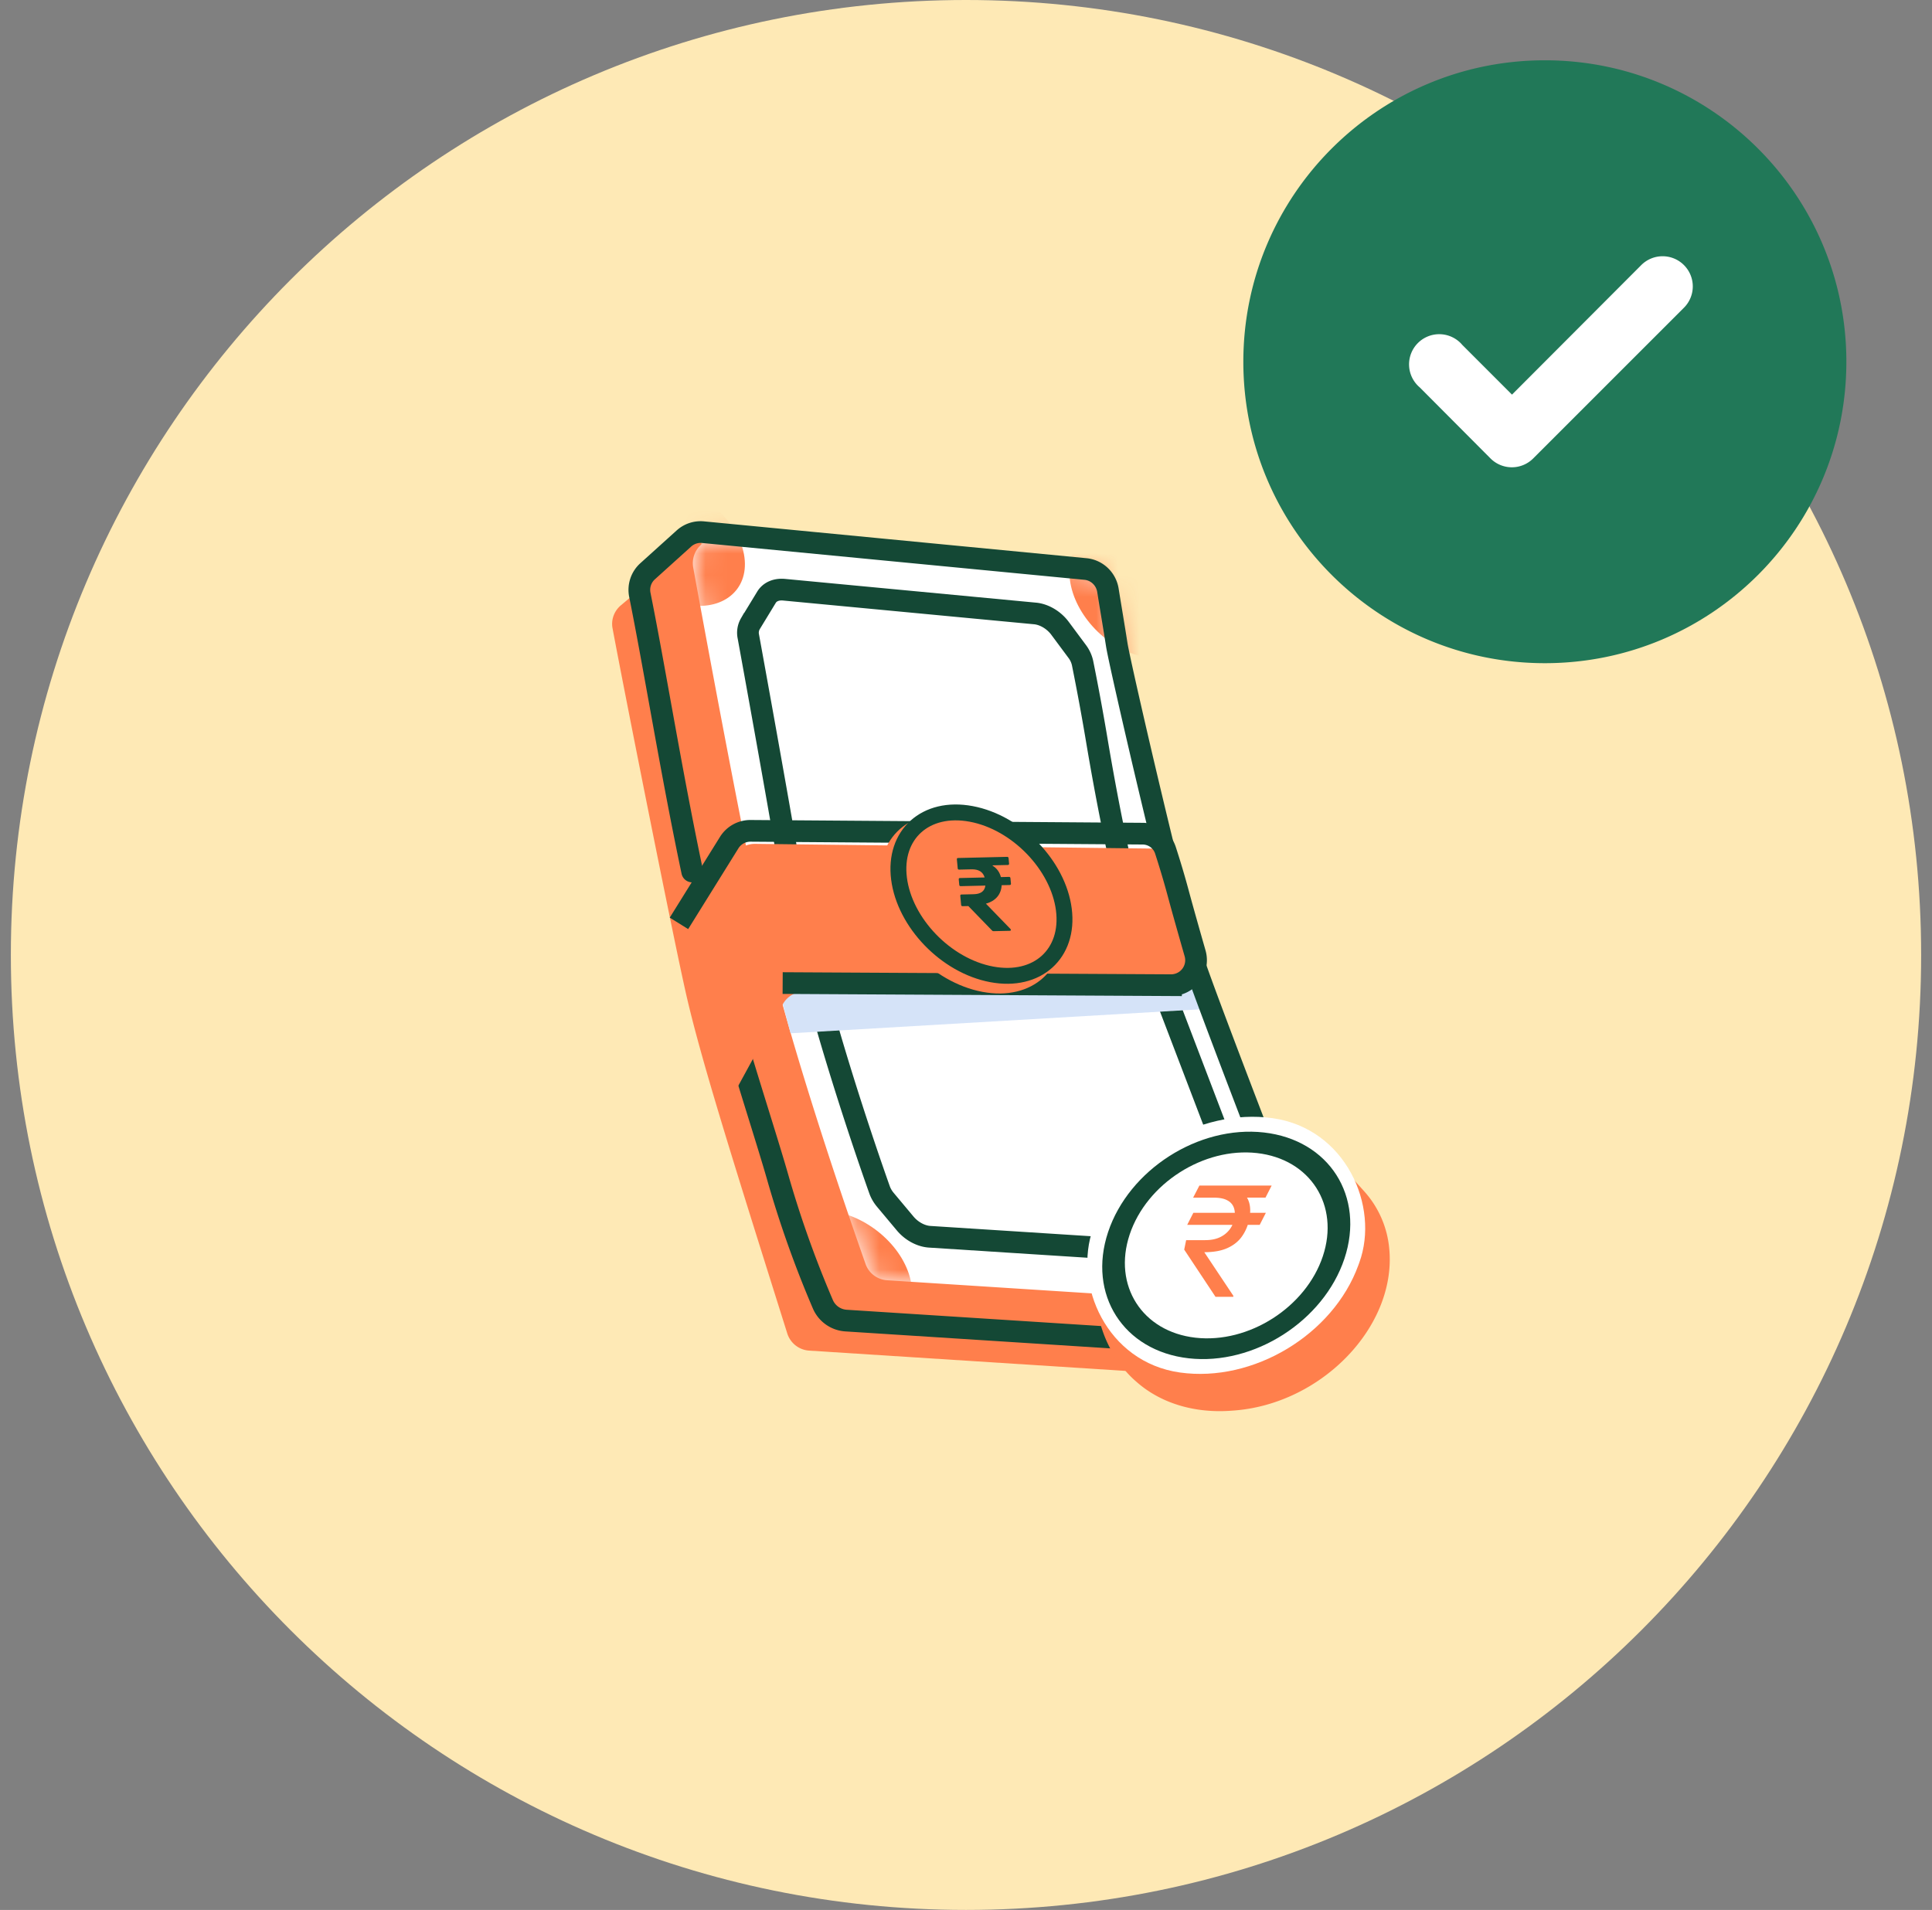 <svg width="89" height="88" fill="none" xmlns="http://www.w3.org/2000/svg"><rect width="100%" height="100%" fill="#808080" stroke="none"/><path d="M.5 44c0-24.3 19.7-44 44-44s44 19.7 44 44-19.7 44-44 44S.5 68.3.5 44z" fill="#FEE9B5"/><path d="M55.667 63.16l4.477-3.104-19.21-1.232a1.137 1.137 0 01-1.02-.818L34.92 40.764l-2.652-15.96-3.667 3.087c-.309.26-.457.66-.384 1.054.556 2.987 2.783 14.201 3.392 16.87.68 2.985 2.144 7.634 4.635 15.551l.022.07c.141.45.543.764 1.013.794l17.66 1.133c.258.016.514-.055.727-.203z" fill="#FF7F4C"/><path d="M51.058 27.218a1.146 1.146 0 00-1.029-.943l-16.867-1.466a1.145 1.145 0 00-1.228 1.343c.584 3.2 2.006 10.904 3.07 15.934 1.157 5.473 4.01 13.717 4.87 16.153.15.427.542.72.994.749l18.15 1.163a1.159 1.159 0 001.148-1.59c-1.36-3.337-4.342-10.87-5.821-16.253-1.586-5.772-2.863-12.692-3.287-15.09z" fill="#fff"/><path d="M56.82 57.482l.593-.98c.132-.22.142-.512.028-.811l-5.357-14.029c-.604-2.282-1.133-5.05-1.531-7.393a109.98 109.98 0 00-.685-3.726 1.389 1.389 0 00-.253-.538l-.782-1.053c-.283-.382-.727-.647-1.153-.687l-11.563-1.094c-.356-.033-.654.094-.807.346l-.744 1.222a.833.833 0 00-.092.591c.26 1.427 1.282 7.058 1.985 11.187.9 5.28 3.546 12.863 4.06 14.308.058.162.15.319.271.463l.909 1.086c.295.352.724.584 1.128.61l13.221.847c.341.022.624-.106.772-.35z" stroke="#144835"/><path d="M36.419 47.609l19.126-1.12-.825-2.746-19.717-1.481 1.416 5.347z" fill="#D5E3F8"/><mask id="a" style="mask-type:alpha" maskUnits="userSpaceOnUse" x="31" y="24" width="30" height="37"><path d="M51.058 27.219a1.146 1.146 0 00-1.029-.944L33.162 24.81a1.145 1.145 0 00-1.228 1.343c.584 3.2 2.006 10.904 3.07 15.934 1.157 5.473 4.01 13.718 4.87 16.153.15.427.542.72.994.749l18.15 1.163a1.159 1.159 0 001.148-1.59c-1.36-3.337-4.342-10.87-5.821-16.253-1.586-5.772-2.863-12.692-3.287-15.09z" fill="#fff"/></mask><g mask="url(#a)" fill="#FF7F4C"><ellipse cx="3.11" cy="3.01" rx="3.11" ry="3.01" transform="matrix(-.983 -.185 .126 .992 55.02 24.871)"/><ellipse cx="3.11" cy="3.01" rx="3.11" ry="3.01" transform="matrix(-.983 -.185 .126 .992 64.09 57.61)"/><ellipse cx="3.114" cy="3.015" rx="3.114" ry="3.015" transform="matrix(-.998 -.057 .261 .965 41.13 55.946)"/><ellipse cx="3.11" cy="2.766" rx="3.11" ry="2.766" transform="matrix(-.983 -.185 .126 .992 33.947 22.945)"/></g><path d="M31.887 40.154c-.965-4.576-1.703-9.21-2.412-12.747-.08-.399.054-.811.357-1.085l1.675-1.512c.24-.216.559-.322.88-.29l17.617 1.697c.527.051.95.456 1.033.977.123.764.287 1.736.41 2.522.152.965 2.789 12.371 3.581 14.703.793 2.331 5.355 14.115 5.8 15.196.144.35-1.953 1.727-2.76 2.24a1.12 1.12 0 01-.673.171L38.96 60.845a1.248 1.248 0 01-1.057-.76 49.06 49.06 0 01-2.078-5.845c-.368-1.287-.999-3.254-1.667-5.456" stroke="#144835" stroke-linecap="round"/><path d="M37.044 45.68l17.812-.308a.112.112 0 00.112-.115c-.013-.445-.082-2.115-.427-3.423-.344-1.3-.703-2.369-.8-2.654a.112.112 0 00-.106-.075L34.79 38.88a1.148 1.148 0 00-.923.448l-2.639 3.431a.113.113 0 00-.022.088c.05.3.335 1.945.808 4.066a43.469 43.469 0 001.185 4.208c.032.094.158.103.205.016l2.652-4.859c.198-.362.575-.59.988-.598zM50.479 57.275c.823-2.741 3.74-4.843 6.724-4.843h.742c1.726 0 3.255.626 4.257 1.743l.652.726a4.557 4.557 0 011.144 2.639c.34 3.58-3.128 7.172-7.2 7.453l-.116.008c-1.639.114-3.151-.335-4.24-1.257l-.056-.048a4.8 4.8 0 01-.795-.858l-.056-.078a5.522 5.522 0 01-.872-1.878l-.271-1.07c-.203-.8-.173-1.671.087-2.537z" fill="#FF7F4C"/><rect width="12.336" height="12.467" rx="6.168" transform="matrix(.99 .139 -.342 .94 52.515 50.662)" fill="#fff"/><path d="M58.314 55.879l-.284.556h-3.34l.284-.556h3.34zm-2.32 3.872l-1.442-2.175.089-.437h.878c.254 0 .473-.041.656-.123a1.2 1.2 0 00.45-.342c.115-.143.191-.304.23-.482.042-.2.04-.374-.008-.525a.6.6 0 00-.299-.355c-.15-.087-.36-.13-.635-.13h-.95l.288-.557h.78c.418 0 .75.063.994.187.248.122.414.3.498.535.085.235.092.519.02.852-.06.286-.171.543-.332.771-.159.225-.38.403-.664.532-.282.129-.639.193-1.07.193l1.342 2.014-.009.042h-.817zm2.586-5.126l-.284.556h-2.692l.284-.556h2.692z" fill="#FF7F4C"/><ellipse cx="4.976" cy="4.982" rx="4.976" ry="4.982" transform="matrix(.994 .112 -.316 .949 53.117 52.096)" stroke="#144835"/><path d="M36.054 45.295l17.889.097a1.15 1.15 0 001.11-1.467c-.255-.89-.57-1.999-.781-2.783-.21-.78-.426-1.477-.586-1.97a1.107 1.107 0 00-1.052-.761l-18.059-.13a1.147 1.147 0 00-.982.54l-2.316 3.723" stroke="#144835"/><ellipse cx="4.228" cy="4.092" rx="4.228" ry="4.092" transform="matrix(-.983 -.185 .126 .992 48.38 38.363)" fill="#FF7F4C"/><path d="M45.76 42.904c-.024 0-.044-.009-.067-.038l-1.085-1.119-.268.006c-.039.001-.06-.023-.064-.057l-.04-.422c-.003-.035.015-.06.054-.06l.565-.013c.326-.008.504-.139.538-.398l-1.14.027c-.038 0-.06-.023-.063-.057l-.024-.258c-.004-.038.014-.058.053-.06l1.14-.026c-.079-.261-.28-.383-.612-.375l-.565.013c-.038 0-.06-.018-.063-.052l-.04-.423c-.003-.039.015-.059.053-.06l2.265-.053c.034 0 .06.018.064.057l.024.258c.003.034-.019.059-.053.06l-.706.016.002.02c.19.112.32.294.38.522l.375-.01c.035 0 .06.019.064.058l.024.257c.004.034-.018.06-.053.06l-.375.009c-.023.424-.278.727-.726.85l1.135 1.171c.033.039.017.078-.032.08l-.76.017z" fill="#144835"/><path d="M41.415 40.484c.258 2.03 2.159 4.013 4.267 4.409 2.107.395 3.584-.953 3.326-2.984-.258-2.03-2.158-4.013-4.266-4.408-2.108-.396-3.585.953-3.327 2.983z" stroke="#144835" stroke-width=".732"/><circle cx="71.5" cy="16" r="10" fill="#fff"/><path fill-rule="evenodd" clip-rule="evenodd" d="M71.165 30.556c7.671 0 13.89-6.218 13.89-13.889 0-7.67-6.219-13.889-13.89-13.889-7.67 0-13.889 6.219-13.889 13.89 0 7.67 6.219 13.888 13.89 13.888zm4.446-18.346l-5.959 5.972-2.291-2.292a1.39 1.39 0 10-1.959 1.959l3.264 3.277a1.389 1.389 0 001.959 0l6.944-6.944a1.388 1.388 0 000-1.972 1.389 1.389 0 00-1.958 0z" fill="#217858"/></svg>